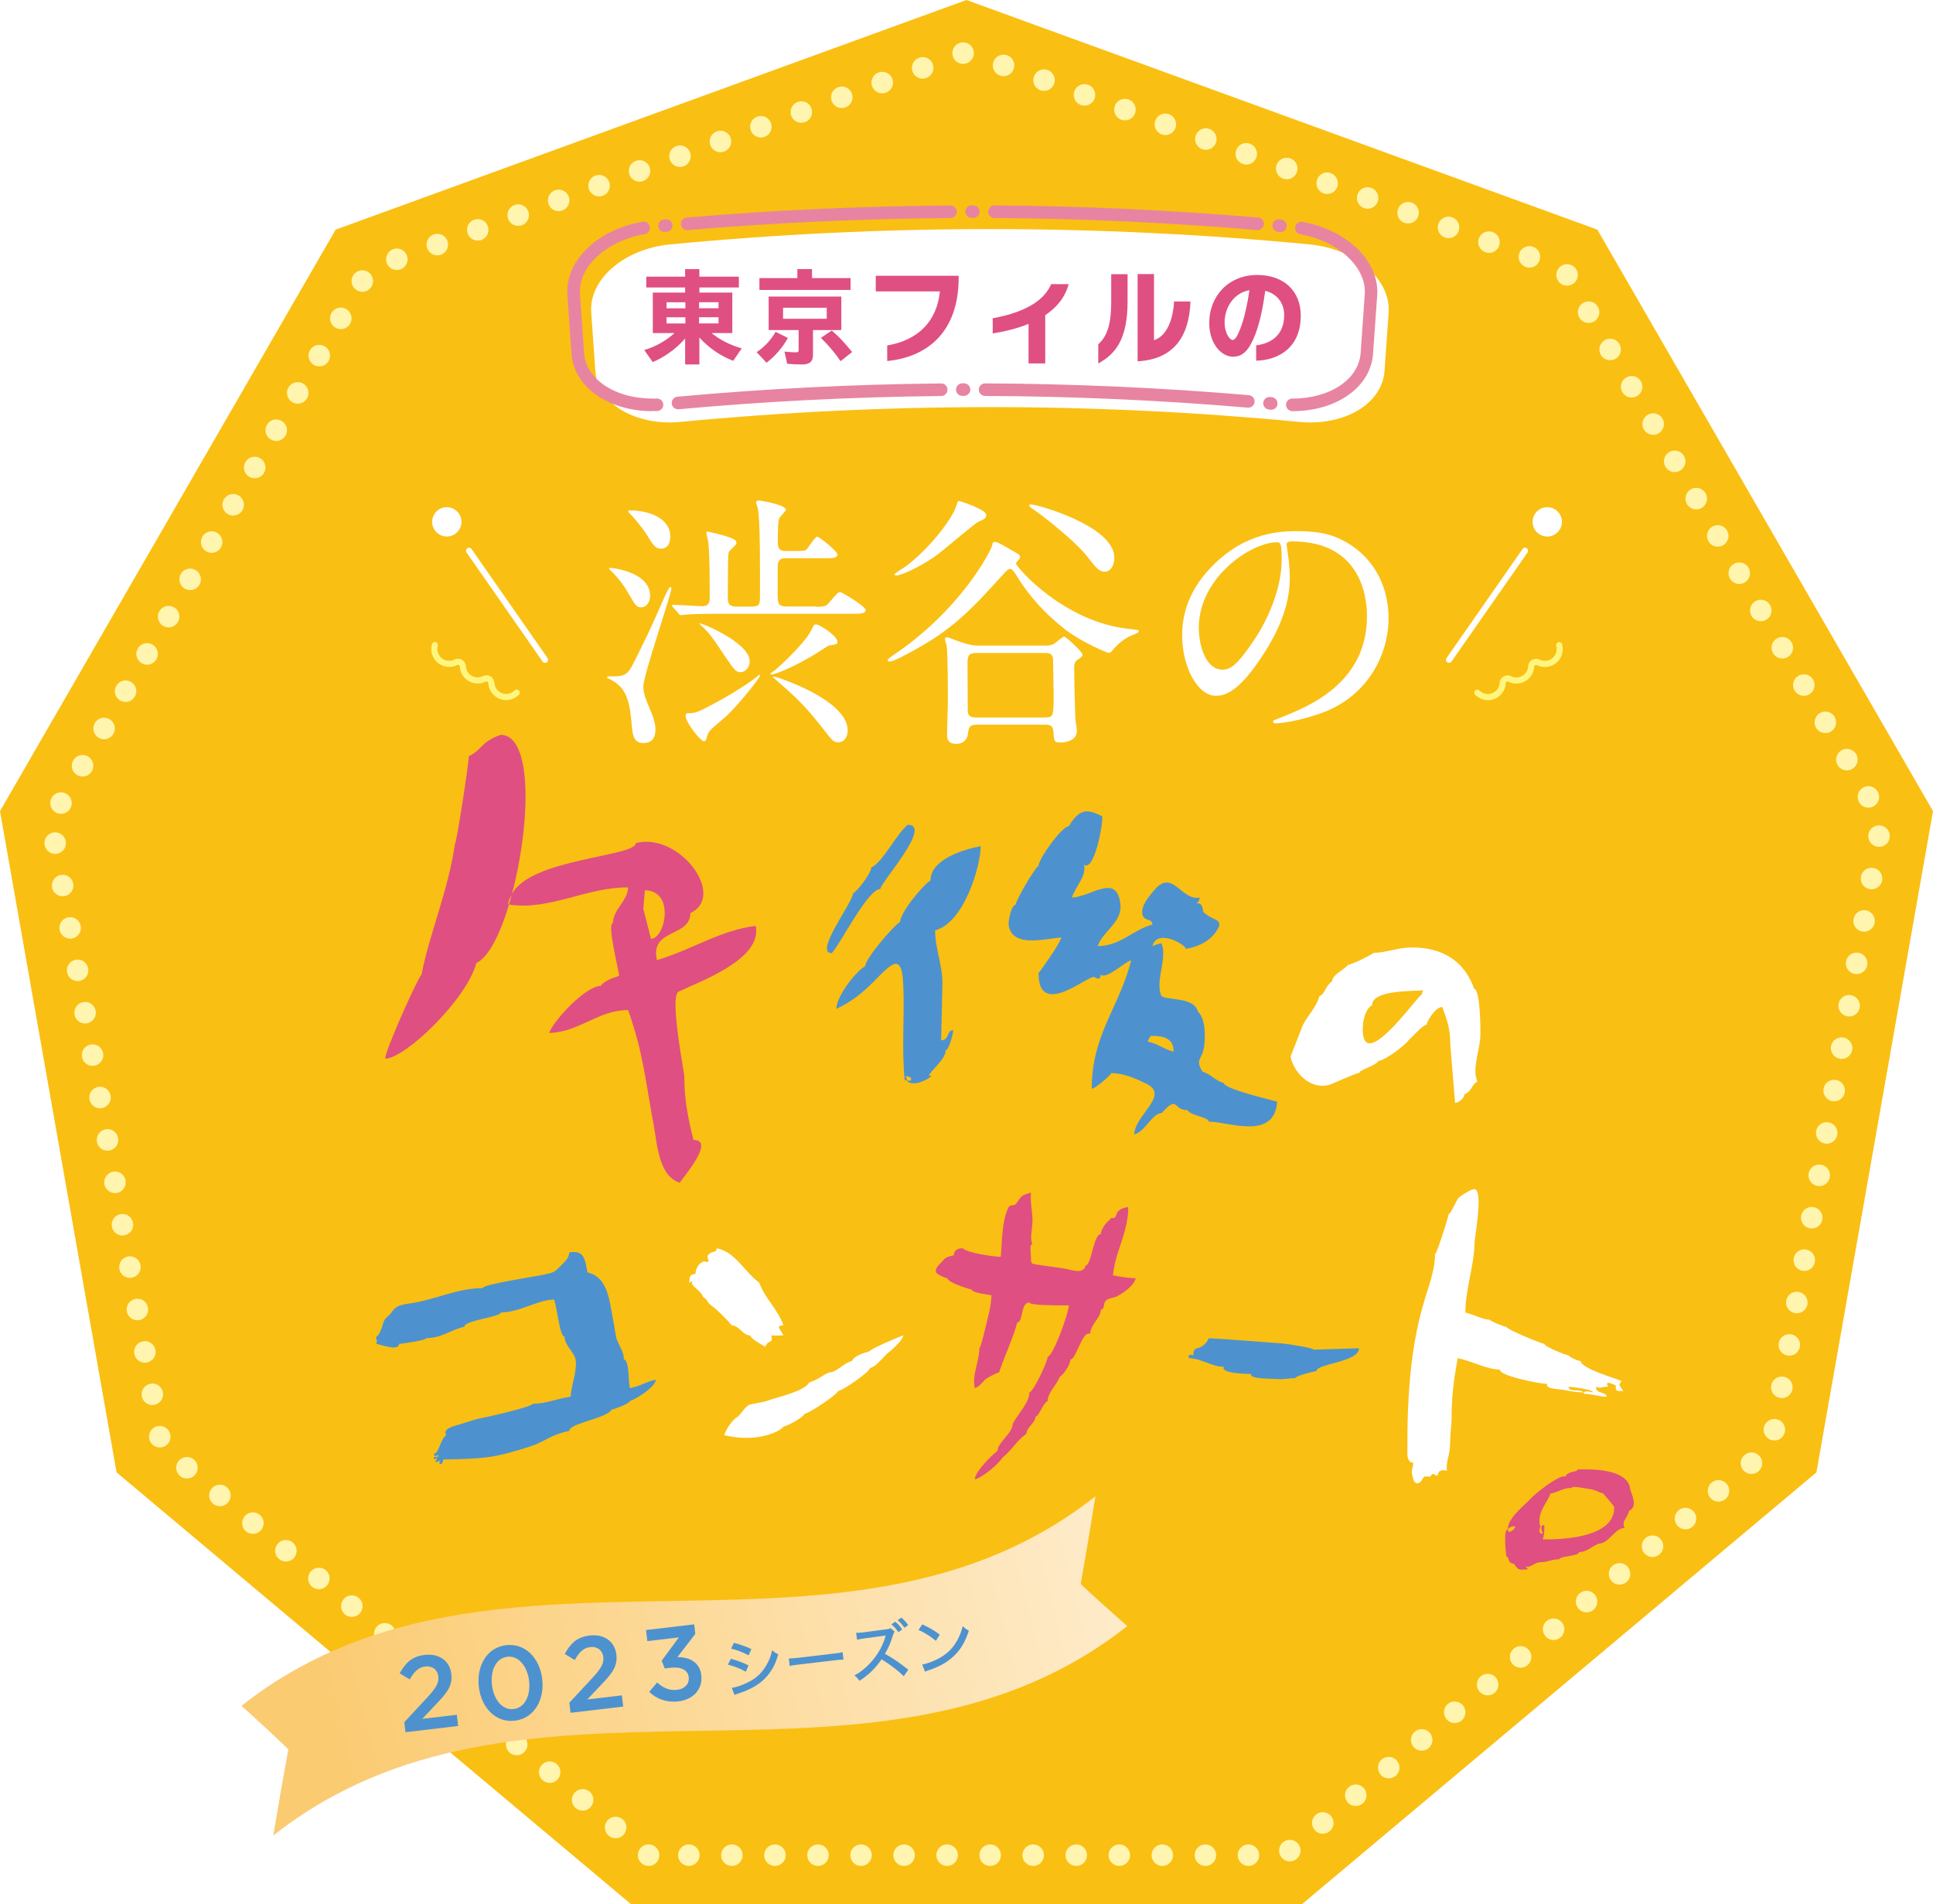 <?xml version="1.0" encoding="UTF-8"?><svg id="_レイヤー_2" xmlns="http://www.w3.org/2000/svg" xmlns:xlink="http://www.w3.org/1999/xlink" viewBox="0 0 313.87 309.1"><defs><style>.cls-1{fill:#fabf13;}.cls-2{fill:#fff;}.cls-3{fill:#fff5af;}.cls-4{fill:#fff67f;}.cls-5{fill:#e784a1;}.cls-6{fill:#df4f82;}.cls-7{fill:#4d92cf;}.cls-8{filter:url(#drop-shadow-1);}.cls-9{fill:url(#_名称未設定グラデーション_31);}</style><filter id="drop-shadow-1" filterUnits="userSpaceOnUse"><feOffset dx="2.83" dy="2.83"/><feGaussianBlur result="blur" stdDeviation="0"/><feFlood flood-color="#ed6c00" flood-opacity="1"/><feComposite in2="blur" operator="in"/><feComposite in="SourceGraphic"/></filter><linearGradient id="_名称未設定グラデーション_31" x1="198.62" y1="296.07" x2="64.58" y2="296.07" gradientTransform="translate(-79 8.72) rotate(-13.78) scale(.96 1)" gradientUnits="userSpaceOnUse"><stop offset="0" stop-color="#feebc9"/><stop offset="1" stop-color="#fbcb72"/></linearGradient></defs><g id="_レイヤー_2-2"><polygon class="cls-1" points="156.93 0 54.5 37.28 0 131.68 18.93 239.03 102.43 309.1 211.44 309.1 294.94 239.03 313.87 131.68 259.37 37.28 156.93 0"/><path class="cls-3" d="m200.97,301.17c0-.96.78-1.74,1.74-1.74h0c.97,0,1.75.78,1.75,1.74h0c0,.97-.78,1.75-1.75,1.75h0c-.96,0-1.74-.78-1.74-1.75Zm-6.99,0c0-.96.78-1.74,1.74-1.74h0c.97,0,1.75.78,1.75,1.74h0c0,.97-.78,1.75-1.75,1.75h0c-.96,0-1.74-.78-1.74-1.75Zm-6.99,0c0-.96.78-1.74,1.75-1.74h0c.96,0,1.74.78,1.74,1.74h0c0,.97-.78,1.75-1.74,1.75h0c-.97,0-1.75-.78-1.75-1.75Zm-6.99,0c0-.96.78-1.74,1.75-1.74h0c.96,0,1.74.78,1.74,1.74h0c0,.97-.78,1.75-1.74,1.75h0c-.97,0-1.75-.78-1.75-1.75Zm-6.99,0c0-.96.78-1.74,1.75-1.74h0c.96,0,1.74.78,1.74,1.74h0c0,.97-.78,1.75-1.74,1.75h0c-.97,0-1.75-.78-1.75-1.75Zm-6.99,0c0-.96.78-1.74,1.75-1.74h0c.96,0,1.74.78,1.74,1.74h0c0,.97-.78,1.75-1.74,1.75h0c-.97,0-1.75-.78-1.75-1.75Zm-6.99,0c0-.96.78-1.74,1.75-1.74h0c.96,0,1.75.78,1.75,1.74h0c0,.97-.79,1.75-1.75,1.75h0c-.97,0-1.75-.78-1.75-1.75Zm-6.99,0c0-.96.78-1.74,1.75-1.74h0c.96,0,1.75.78,1.75,1.74h0c0,.97-.79,1.75-1.75,1.75h0c-.97,0-1.75-.78-1.75-1.75Zm-6.99,0c0-.96.78-1.74,1.75-1.74h0c.96,0,1.75.78,1.75,1.74h0c0,.97-.79,1.75-1.75,1.75h0c-.97,0-1.75-.78-1.75-1.75Zm-6.99,0c0-.96.79-1.74,1.75-1.74h0c.97,0,1.75.78,1.75,1.74h0c0,.97-.78,1.75-1.75,1.75h0c-.96,0-1.75-.78-1.75-1.75Zm-6.99,0c0-.96.79-1.74,1.75-1.74h0c.97,0,1.75.78,1.75,1.74h0c0,.97-.78,1.75-1.75,1.75h0c-.96,0-1.75-.78-1.75-1.75Zm-6.99,0c0-.96.79-1.74,1.75-1.74h0c.97,0,1.75.78,1.75,1.74h0c0,.97-.78,1.75-1.75,1.75h0c-.96,0-1.75-.78-1.75-1.75Zm-6.99,0c0-.96.79-1.74,1.75-1.74h0c.97,0,1.75.78,1.75,1.74h0c0,.97-.78,1.75-1.75,1.75h0c-.96,0-1.75-.78-1.75-1.75Zm-6.99,0c0-.96.79-1.74,1.75-1.74h0c.97,0,1.75.78,1.75,1.74h0c0,.97-.78,1.75-1.75,1.75h0c-.96,0-1.75-.78-1.75-1.75Zm-5.91,1.34c-.74-.62-.83-1.72-.21-2.46h0c.62-.74,1.72-.84,2.46-.22h0c.74.62.83,1.73.21,2.47h0c-.34.41-.84.62-1.34.62h0c-.39,0-.79-.13-1.12-.41Zm103.91-.95c-.62-.74-.53-1.84.21-2.47h0c.74-.62,1.84-.52,2.46.22h0c.62.74.53,1.84-.21,2.46h0c-.33.28-.73.41-1.12.41h0c-.5,0-1-.21-1.34-.62Zm-109.26-3.54c-.74-.62-.84-1.72-.22-2.46h0c.62-.74,1.73-.84,2.47-.22h0c.73.62.83,1.72.21,2.46h0c-.35.42-.84.63-1.34.63h0c-.4,0-.8-.14-1.12-.41Zm114.61-.96c-.62-.74-.53-1.84.21-2.46h0c.74-.62,1.85-.52,2.47.22h0c.62.74.52,1.84-.22,2.46h0c-.33.27-.72.41-1.12.41h0c-.5,0-1-.22-1.34-.63Zm-119.97-3.53c-.74-.62-.83-1.73-.21-2.47h0c.62-.73,1.72-.83,2.46-.21h0c.74.62.83,1.72.21,2.46h0c-.34.41-.84.63-1.33.63h0c-.4,0-.8-.14-1.13-.41Zm125.32-.96c-.62-.74-.52-1.84.22-2.46h0c.74-.62,1.84-.53,2.46.21h0c.62.74.52,1.84-.21,2.46h0c-.33.28-.73.41-1.13.41h0c-.5,0-.99-.21-1.34-.62Zm-130.67-3.54c-.74-.62-.83-1.72-.21-2.46h0c.62-.74,1.72-.83,2.46-.21h0c.74.62.83,1.72.21,2.46h0c-.34.41-.84.62-1.34.62h0c-.39,0-.79-.13-1.12-.41Zm136.03-.95c-.62-.74-.53-1.84.21-2.46h0c.74-.62,1.84-.53,2.46.21h0c.62.74.53,1.84-.21,2.46h0c-.33.28-.73.41-1.12.41h0c-.5,0-1-.21-1.34-.62Zm-141.39-3.54c-.73-.62-.83-1.72-.21-2.46h0c.62-.74,1.72-.84,2.46-.22h0c.74.62.84,1.73.22,2.46h0c-.35.42-.84.63-1.34.63h0c-.4,0-.8-.14-1.13-.41Zm146.74-.96c-.62-.73-.52-1.84.22-2.46h0c.73-.62,1.84-.52,2.46.22h0c.62.74.52,1.84-.22,2.46h0c-.32.28-.72.41-1.12.41h0c-.5,0-.99-.21-1.34-.63Zm-152.09-3.53c-.74-.62-.83-1.72-.21-2.46h0c.62-.74,1.72-.84,2.46-.22h0c.74.62.83,1.72.21,2.46h0c-.34.41-.84.63-1.34.63h0c-.39,0-.79-.14-1.12-.41Zm157.45-.96c-.62-.74-.53-1.84.21-2.46h0c.74-.62,1.84-.52,2.46.21h0c.62.74.53,1.85-.21,2.47h0c-.33.27-.73.41-1.13.41h0c-.49,0-.99-.22-1.33-.63Zm-162.8-3.53c-.74-.63-.84-1.73-.22-2.47h0c.62-.74,1.72-.83,2.46-.21h0c.74.62.84,1.72.22,2.46h0c-.35.41-.84.62-1.34.62h0c-.4,0-.8-.13-1.12-.4Zm168.15-.96c-.62-.74-.53-1.84.21-2.46h0c.74-.62,1.85-.53,2.47.21h0c.62.74.52,1.84-.22,2.47h0c-.33.27-.72.4-1.12.4h0c-.5,0-1-.21-1.34-.62Zm-173.51-3.54c-.74-.62-.83-1.72-.21-2.46h0c.62-.74,1.72-.83,2.46-.21h0c.74.62.83,1.72.21,2.46h0c-.34.41-.84.62-1.33.62h0c-.4,0-.8-.13-1.13-.41Zm178.86-.95c-.62-.74-.52-1.84.22-2.47h0c.74-.62,1.84-.52,2.46.22h0c.62.74.52,1.84-.21,2.46h0c-.33.28-.73.41-1.13.41h0c-.49,0-.99-.21-1.34-.62Zm-184.21-3.54c-.74-.62-.84-1.72-.22-2.46h0c.63-.74,1.73-.84,2.47-.22h0c.74.62.83,1.73.21,2.47h0c-.34.41-.84.62-1.34.62h0c-.4,0-.79-.13-1.12-.41Zm189.57-.96c-.62-.73-.53-1.84.21-2.46h0c.74-.62,1.84-.52,2.46.22h0c.62.74.53,1.84-.21,2.46h0c-.33.27-.73.41-1.12.41h0c-.5,0-1-.21-1.34-.63Zm-194.93-3.53c-.73-.62-.83-1.73-.21-2.47h0c.62-.74,1.72-.83,2.46-.21h0c.74.62.84,1.72.22,2.46h0c-.35.41-.85.63-1.34.63h0c-.4,0-.8-.14-1.13-.41Zm200.28-.96c-.62-.74-.52-1.84.22-2.46h0c.74-.62,1.84-.52,2.46.21h0c.62.74.52,1.85-.22,2.47h0c-.32.27-.72.41-1.12.41h0c-.5,0-.99-.22-1.34-.63Zm-205.63-3.53c-.74-.63-.83-1.73-.21-2.47h0c.62-.73,1.72-.83,2.46-.21h0c.74.62.83,1.72.21,2.46h0c-.34.41-.84.62-1.34.62h0c-.39,0-.79-.13-1.12-.4Zm210.99-.96c-.62-.74-.53-1.84.21-2.46h0c.74-.62,1.84-.53,2.46.21h0c.62.74.53,1.84-.21,2.46h0c-.33.28-.73.41-1.12.41h0c-.5,0-1-.21-1.34-.62Zm-216.34-3.54c-.74-.62-.84-1.72-.22-2.46h0c.62-.74,1.72-.84,2.46-.22h0c.74.63.84,1.73.22,2.47h0c-.35.41-.84.62-1.34.62h0c-.4,0-.8-.13-1.12-.41Zm221.69-.95c-.62-.74-.52-1.84.21-2.46h0c.74-.62,1.85-.53,2.47.21h0c.62.74.52,1.84-.22,2.46h0c-.32.28-.72.41-1.12.41h0c-.5,0-1-.21-1.34-.62Zm-227.05-3.54c-.74-.62-.83-1.72-.21-2.46h0c.62-.74,1.72-.84,2.46-.22h0c.74.62.83,1.72.21,2.46h0c-.34.42-.84.63-1.34.63h0c-.39,0-.79-.14-1.12-.41Zm232.4-.96c-.62-.74-.52-1.84.22-2.46h0c.74-.62,1.84-.52,2.46.22h0c.62.74.53,1.84-.21,2.46h0c-.33.27-.73.41-1.13.41h0c-.49,0-.99-.21-1.34-.63Zm-237.75-3.53c-.74-.62-.84-1.73-.22-2.46h0c.62-.74,1.73-.84,2.47-.22h0c.73.62.83,1.72.21,2.46h0c-.34.41-.84.63-1.34.63h0c-.4,0-.8-.14-1.12-.41Zm243.11-.96c-.62-.74-.52-1.84.21-2.46h0c.74-.62,1.85-.53,2.47.21h0c.62.74.52,1.85-.22,2.47h0c-.33.27-.72.41-1.12.41h0c-.5,0-.99-.22-1.34-.63Zm-248.47-3.54c-.74-.62-.83-1.72-.21-2.46h0c.62-.74,1.72-.83,2.46-.21h0c.74.62.83,1.72.21,2.46h0c-.34.41-.83.62-1.33.62h0c-.4,0-.8-.13-1.13-.41Zm253.82-.95c-.62-.74-.52-1.84.22-2.46h0c.74-.62,1.84-.53,2.46.21h0c.62.74.52,1.84-.21,2.46h0c-.33.28-.73.41-1.13.41h0c-.5,0-.99-.21-1.34-.62Zm-258.82-5.12c-.17-.95.47-1.86,1.42-2.03h0c.95-.16,1.86.47,2.02,1.42h0c.17.95-.47,1.86-1.41,2.03h0c-.11,0-.21.02-.31.02h0c-.83,0-1.57-.59-1.72-1.44Zm263.58.28c-.95-.17-1.59-1.07-1.42-2.02h0c.17-.95,1.08-1.59,2.03-1.42h0c.95.17,1.58,1.07,1.41,2.02h0c-.15.85-.88,1.45-1.71,1.45h0c-.1,0-.21-.01-.31-.03Zm-264.79-7.16c-.17-.95.47-1.86,1.42-2.03h0c.95-.17,1.85.47,2.02,1.42h0c.17.95-.47,1.85-1.42,2.02h0c-.1.02-.2.03-.3.03h0c-.83,0-1.57-.6-1.72-1.44Zm266,.28c-.95-.17-1.58-1.08-1.42-2.03h0c.17-.95,1.08-1.58,2.03-1.41h0c.95.16,1.59,1.07,1.42,2.02h0c-.15.85-.89,1.45-1.72,1.45h0c-.1,0-.21,0-.31-.03Zm-267.21-7.17c-.17-.95.46-1.85,1.41-2.02h0c.95-.17,1.86.46,2.03,1.41h0c.16.96-.47,1.86-1.42,2.03h0c-.1.02-.21.03-.31.03h0c-.83,0-1.57-.6-1.71-1.45Zm268.43.29c-.95-.17-1.59-1.08-1.42-2.03h0c.17-.95,1.07-1.58,2.02-1.42h0c.96.17,1.59,1.08,1.42,2.03h0c-.15.84-.89,1.44-1.72,1.44h0c-.1,0-.2-.01-.3-.02Zm-269.65-7.17c-.17-.95.47-1.86,1.42-2.03h0c.95-.16,1.86.47,2.02,1.42h0c.17.95-.47,1.86-1.42,2.03h0c-.1,0-.2.02-.3.02h0c-.83,0-1.57-.59-1.72-1.44Zm270.86.28c-.95-.17-1.58-1.07-1.42-2.02h0c.17-.95,1.08-1.59,2.03-1.42h0c.95.17,1.58,1.07,1.42,2.02h0c-.15.85-.89,1.45-1.72,1.45h0c-.11,0-.21,0-.31-.03Zm-272.07-7.16c-.17-.96.46-1.86,1.41-2.03h0c.96-.17,1.86.47,2.03,1.42h0c.17.95-.47,1.85-1.42,2.02h0c-.1.02-.2.03-.3.03h0c-.84,0-1.57-.6-1.72-1.44Zm273.28.28c-.95-.17-1.58-1.08-1.41-2.03h0c.17-.95,1.07-1.58,2.02-1.41h0c.95.17,1.59,1.07,1.42,2.02h0c-.15.85-.89,1.45-1.72,1.45h0c-.1,0-.2,0-.31-.03Zm-274.5-7.17c-.16-.95.47-1.85,1.42-2.02h0c.95-.17,1.86.47,2.02,1.42h0c.17.95-.46,1.85-1.41,2.02h0c-.1.02-.21.03-.31.03h0c-.83,0-1.57-.6-1.72-1.45Zm275.72.29c-.95-.17-1.59-1.08-1.42-2.03h0c.17-.95,1.07-1.58,2.02-1.42h0c.96.17,1.59,1.08,1.42,2.03h0c-.15.85-.88,1.44-1.72,1.44h0c-.1,0-.2,0-.3-.02Zm-276.93-7.17c-.17-.95.47-1.86,1.42-2.03h0c.95-.16,1.85.47,2.02,1.42h0c.17.95-.46,1.86-1.41,2.03h0c-.11.02-.21.02-.31.02h0c-.83,0-1.57-.59-1.72-1.44Zm278.14.28c-.95-.17-1.58-1.07-1.42-2.02h0c.17-.95,1.08-1.59,2.03-1.42h0c.95.17,1.58,1.07,1.42,2.02h0c-.15.85-.89,1.45-1.72,1.45h0c-.1,0-.21,0-.31-.03Zm-279.35-7.16c-.17-.95.46-1.86,1.41-2.03h0c.95-.17,1.86.47,2.03,1.42h0c.17.95-.47,1.86-1.42,2.02h0c-.1.02-.2.03-.3.03h0c-.84,0-1.57-.59-1.72-1.44Zm280.57.28c-.95-.17-1.59-1.08-1.42-2.03h0c.17-.94,1.07-1.58,2.02-1.41h0c.95.17,1.59,1.07,1.42,2.02h0c-.15.85-.89,1.45-1.72,1.45h0c-.1,0-.2-.01-.3-.03Zm-281.79-7.17c-.17-.95.47-1.85,1.42-2.02h0c.95-.17,1.86.47,2.02,1.42h0c.17.95-.46,1.85-1.41,2.02h0c-.1.02-.21.03-.31.03h0c-.83,0-1.57-.6-1.72-1.45Zm283,.29c-.95-.17-1.59-1.08-1.42-2.03h0c.17-.95,1.08-1.58,2.03-1.42h0c.95.17,1.58,1.08,1.41,2.03h0c-.15.85-.88,1.44-1.71,1.44h0c-.11,0-.21,0-.31-.02Zm-284.21-7.17c-.17-.95.47-1.86,1.42-2.02h0c.95-.17,1.85.46,2.02,1.41h0c.17.95-.47,1.86-1.42,2.03h0c-.1.02-.2.02-.3.02h0c-.83,0-1.57-.59-1.72-1.44Zm285.42.28c-.95-.16-1.58-1.07-1.42-2.02h0c.17-.95,1.08-1.59,2.03-1.42h0c.95.17,1.58,1.08,1.42,2.02h0c-.15.85-.89,1.45-1.72,1.45h0c-.1,0-.2,0-.31-.03Zm-286.63-7.16c-.17-.95.46-1.86,1.41-2.03h0c.95-.17,1.86.47,2.03,1.42h0c.16.95-.47,1.86-1.42,2.02h0c-.1.02-.21.03-.31.03h0c-.83,0-1.57-.6-1.71-1.44Zm287.85.28c-.95-.17-1.59-1.07-1.42-2.02h0c.17-.95,1.07-1.59,2.02-1.42h0c.95.17,1.59,1.07,1.42,2.02h0c-.15.85-.89,1.45-1.72,1.45h0c-.1,0-.2-.01-.3-.03Zm-289.07-7.17c-.17-.95.47-1.85,1.42-2.02h0c.95-.17,1.86.47,2.02,1.42h0c.17.95-.46,1.85-1.41,2.02h0c-.11.02-.21.03-.31.03h0c-.83,0-1.57-.6-1.72-1.45Zm290.28.29c-.95-.17-1.58-1.08-1.42-2.03h0c.17-.95,1.08-1.58,2.03-1.41h0c.95.16,1.58,1.07,1.42,2.02h0c-.15.85-.89,1.44-1.73,1.44h0c-.1,0-.2,0-.3-.02Zm-291.49-7.17c-.17-.95.47-1.86,1.42-2.02h0c.95-.17,1.85.46,2.02,1.41h0c.17.95-.47,1.86-1.42,2.03h0c-.1.02-.2.02-.3.02h0c-.83,0-1.57-.59-1.72-1.44Zm292.7.28c-.95-.16-1.58-1.07-1.41-2.02h0c.16-.95,1.07-1.59,2.02-1.42h0c.95.17,1.58,1.08,1.42,2.03h0c-.15.84-.89,1.44-1.72,1.44h0c-.1,0-.2-.01-.31-.03Zm-293.92-7.16c-.16-.95.47-1.86,1.42-2.03h0c.95-.16,1.86.47,2.02,1.42h0c.17.95-.46,1.86-1.41,2.02h0c-.1.02-.21.03-.31.03h0c-.83,0-1.57-.6-1.72-1.44Zm295.14.28c-.95-.17-1.59-1.07-1.42-2.02h0c.17-.95,1.07-1.59,2.02-1.42h0c.95.17,1.59,1.07,1.42,2.02h0c-.15.85-.88,1.45-1.72,1.45h0c-.1,0-.2-.01-.3-.03ZM7.24,137.17c-.17-.95.47-1.85,1.42-2.02h0c.95-.17,1.85.47,2.02,1.42h0c.17.95-.47,1.85-1.41,2.02h0c-.11.02-.21.03-.31.03h0c-.83,0-1.57-.6-1.72-1.45Zm297.56.29c-.95-.17-1.58-1.08-1.42-2.03h0c.17-.95,1.08-1.58,2.03-1.41h0c.95.16,1.58,1.07,1.42,2.02h0c-.15.85-.89,1.44-1.72,1.44h0c-.1,0-.21,0-.31-.02Zm-295.77-5.58c-.83-.48-1.12-1.55-.64-2.38h0c.49-.84,1.56-1.13,2.39-.64h0c.84.48,1.12,1.55.64,2.38h0c-.32.56-.91.88-1.51.88h0c-.3,0-.6-.08-.88-.24Zm292.84-1.63c-.48-.84-.2-1.91.64-2.39h0c.84-.49,1.9-.2,2.38.64h0c.49.83.2,1.9-.63,2.38h0c-.28.16-.58.24-.88.24h0c-.6,0-1.19-.31-1.51-.87ZM12.53,125.83c-.84-.48-1.12-1.55-.64-2.39h0c.48-.83,1.55-1.12,2.39-.64h0c.83.49,1.12,1.55.64,2.39h0c-.33.56-.91.87-1.52.87h0c-.3,0-.6-.07-.87-.23Zm285.84-1.64c-.48-.83-.19-1.9.64-2.39h0c.84-.48,1.91-.19,2.39.64h0c.48.84.2,1.91-.64,2.39h0c-.27.16-.57.24-.87.24h0c-.6,0-1.19-.32-1.52-.88Zm-282.35-4.41c-.83-.49-1.12-1.56-.64-2.39h0c.49-.84,1.56-1.12,2.39-.64h0c.84.48,1.12,1.55.64,2.39h0c-.32.56-.91.87-1.52.87h0c-.29,0-.59-.08-.87-.23Zm278.86-1.64c-.48-.84-.2-1.91.64-2.39h0c.84-.48,1.9-.19,2.39.64h0c.48.84.19,1.9-.64,2.39h0c-.28.16-.58.23-.88.23h0c-.6,0-1.19-.31-1.51-.87Zm-275.36-4.42c-.84-.48-1.12-1.55-.64-2.38h0c.48-.84,1.55-1.13,2.39-.64h0c.83.48,1.12,1.55.63,2.38h0c-.32.56-.91.88-1.51.88h0c-.3,0-.6-.08-.87-.24Zm271.86-1.63c-.48-.84-.19-1.91.64-2.39h0c.84-.48,1.91-.2,2.39.64h0c.48.83.2,1.9-.64,2.39h0c-.27.15-.58.23-.87.23h0c-.6,0-1.19-.31-1.52-.87Zm-268.37-4.42c-.83-.48-1.12-1.55-.64-2.39h0c.49-.83,1.55-1.12,2.39-.64h0c.84.49,1.12,1.55.64,2.39h0c-.32.56-.91.88-1.51.88h0c-.3,0-.6-.08-.88-.24Zm264.88-1.64c-.48-.83-.2-1.9.64-2.38h0c.84-.49,1.91-.2,2.39.64h0c.48.83.19,1.9-.64,2.38h0c-.28.16-.58.24-.87.24h0c-.61,0-1.2-.32-1.52-.88Zm-261.38-4.41c-.84-.48-1.12-1.55-.64-2.39h0c.48-.84,1.55-1.12,2.39-.64h0c.83.48,1.12,1.55.63,2.39h0c-.32.56-.91.87-1.51.87h0c-.3,0-.6-.07-.87-.23Zm257.89-1.64c-.49-.84-.2-1.9.64-2.39h0c.83-.48,1.9-.19,2.38.64h0c.48.84.2,1.91-.64,2.39h0c-.27.16-.57.23-.87.23h0c-.6,0-1.19-.31-1.51-.87Zm-254.4-4.42c-.83-.48-1.12-1.55-.64-2.38h0c.49-.84,1.55-1.13,2.39-.64h0c.84.48,1.12,1.55.64,2.39h0c-.33.56-.91.87-1.52.87h0c-.29,0-.59-.08-.87-.24Zm250.9-1.63c-.48-.84-.2-1.91.64-2.39h0c.84-.48,1.91-.19,2.39.64h0c.48.84.19,1.9-.64,2.39h0c-.28.16-.58.23-.87.23h0c-.61,0-1.19-.31-1.52-.87Zm-247.4-4.42c-.84-.48-1.12-1.55-.64-2.39h0c.48-.83,1.55-1.12,2.38-.64h0c.84.49,1.13,1.56.64,2.39h0c-.32.56-.91.88-1.51.88h0c-.3,0-.6-.08-.87-.24Zm243.91-1.64c-.49-.83-.2-1.9.64-2.38h0c.83-.49,1.9-.2,2.38.64h0c.49.83.2,1.9-.64,2.39h0c-.27.15-.57.23-.87.23h0c-.6,0-1.19-.32-1.51-.88Zm-240.42-4.41c-.83-.48-1.12-1.55-.64-2.39h0c.48-.83,1.55-1.12,2.39-.64h0c.83.49,1.12,1.55.64,2.39h0c-.32.56-.91.87-1.52.87h0c-.29,0-.59-.07-.87-.23Zm236.92-1.64c-.48-.83-.19-1.9.64-2.39h0c.84-.48,1.91-.19,2.39.64h0c.48.84.2,1.91-.64,2.39h0c-.28.16-.58.24-.87.24h0c-.61,0-1.19-.32-1.52-.88Zm-233.42-4.41c-.84-.49-1.13-1.56-.64-2.39h0c.48-.84,1.55-1.12,2.38-.64h0c.84.48,1.12,1.55.64,2.39h0c-.32.56-.91.87-1.51.87h0c-.3,0-.6-.08-.87-.23Zm229.93-1.64c-.49-.84-.2-1.91.64-2.39h0c.83-.48,1.9-.19,2.38.64h0c.49.84.2,1.9-.64,2.39h0c-.27.16-.57.23-.87.23h0c-.6,0-1.19-.31-1.51-.87Zm-226.44-4.42c-.84-.48-1.12-1.55-.64-2.38h0c.48-.84,1.55-1.13,2.39-.64h0c.83.48,1.12,1.55.64,2.38h0c-.33.56-.91.88-1.52.88h0c-.29,0-.59-.08-.87-.24Zm222.94-1.64c-.48-.83-.19-1.9.64-2.38h0c.84-.48,1.91-.2,2.39.64h0c.48.83.19,1.9-.64,2.39h0c-.27.15-.57.23-.87.23h0c-.6,0-1.19-.31-1.52-.88Zm-219.45-4.41c-.83-.48-1.12-1.55-.64-2.39h0c.49-.83,1.56-1.12,2.39-.64h0c.84.49,1.12,1.55.64,2.39h0c-.32.56-.91.87-1.51.87h0c-.3,0-.6-.07-.88-.23Zm215.96-1.64c-.49-.83-.2-1.9.64-2.38h0c.83-.49,1.9-.2,2.38.63h0c.49.84.2,1.91-.64,2.39h0c-.27.16-.57.24-.87.24h0c-.6,0-1.19-.32-1.51-.88Zm-212.46-4.41c-.84-.49-1.12-1.55-.64-2.39h0c.48-.84,1.55-1.12,2.39-.64h0c.83.48,1.12,1.55.64,2.39h0c-.33.56-.91.87-1.52.87h0c-.29,0-.6-.07-.87-.23Zm208.96-1.64c-.48-.84-.19-1.9.64-2.39h0c.84-.48,1.91-.19,2.39.64h0c.48.84.2,1.91-.64,2.39h0c-.27.16-.58.23-.87.23h0c-.6,0-1.19-.31-1.52-.87Zm-205.47-4.42c-.83-.48-1.12-1.55-.64-2.38h0c.49-.84,1.56-1.13,2.39-.64h0c.84.48,1.12,1.55.64,2.39h0c-.32.56-.91.87-1.51.87h0c-.3,0-.6-.08-.88-.24Zm201.98-1.63c-.48-.84-.2-1.91.64-2.39h0c.83-.48,1.9-.2,2.38.64h0c.49.84.2,1.9-.64,2.39h0c-.27.16-.57.23-.87.23h0c-.6,0-1.19-.31-1.51-.87Zm-198.48-4.42c-.84-.48-1.12-1.55-.64-2.39h0c.48-.83,1.55-1.12,2.39-.64h0c.83.49,1.12,1.56.64,2.39h0c-.33.56-.91.87-1.52.87h0c-.3,0-.6-.07-.87-.23Zm194.98-1.64c-.48-.83-.19-1.9.64-2.38h0c.84-.48,1.91-.2,2.39.64h0c.48.83.2,1.9-.64,2.38h0c-.27.16-.57.24-.87.24h0c-.61,0-1.19-.32-1.52-.88Zm-190.14-2.81c-.33-.9.14-1.91,1.04-2.24h0c.91-.33,1.91.14,2.24,1.05h0c.33.9-.13,1.91-1.04,2.24h0c-.2.07-.4.1-.6.1h0c-.71,0-1.38-.44-1.64-1.15Zm184.94.65c-.9-.33-1.37-1.33-1.04-2.24h0c.33-.9,1.33-1.37,2.24-1.04h0c.91.33,1.37,1.33,1.04,2.24h0c-.25.71-.92,1.15-1.64,1.15h0c-.2,0-.4-.04-.6-.11Zm-178.37-3.04c-.33-.9.14-1.91,1.04-2.24h0c.91-.33,1.91.14,2.24,1.05h0c.33.9-.14,1.91-1.04,2.24h0c-.2.07-.4.1-.6.1h0c-.71,0-1.38-.44-1.64-1.15Zm171.81.65c-.91-.33-1.38-1.33-1.05-2.24h0c.33-.9,1.33-1.37,2.24-1.04h0c.91.33,1.38,1.33,1.05,2.24h0c-.26.71-.93,1.15-1.65,1.15h0c-.2,0-.4-.03-.59-.11Zm-165.24-3.04c-.33-.91.13-1.91,1.04-2.24h0c.91-.33,1.91.14,2.24,1.05h0c.33.9-.14,1.91-1.05,2.24h0c-.19.07-.39.1-.59.1h0c-.72,0-1.39-.44-1.64-1.15Zm158.67.65c-.91-.33-1.38-1.33-1.05-2.24h0c.33-.91,1.34-1.37,2.24-1.04h0c.91.33,1.38,1.33,1.05,2.24h0c-.26.71-.93,1.15-1.64,1.15h0c-.2,0-.4-.04-.6-.11Zm-152.11-3.04c-.33-.91.14-1.91,1.05-2.24h0c.9-.33,1.91.14,2.24,1.05h0c.33.9-.14,1.91-1.05,2.24h0c-.19.07-.4.1-.6.1h0c-.71,0-1.38-.44-1.64-1.15Zm145.54.65c-.91-.33-1.37-1.33-1.04-2.24h0c.33-.9,1.33-1.37,2.23-1.04h0c.91.33,1.38,1.33,1.05,2.24h0c-.26.71-.93,1.15-1.64,1.15h0c-.2,0-.4-.04-.6-.11Zm-138.97-3.04c-.33-.91.14-1.91,1.05-2.24h0c.9-.33,1.91.14,2.24,1.04h0c.33.91-.14,1.91-1.05,2.24h0c-.2.08-.4.11-.6.11h0c-.71,0-1.38-.44-1.64-1.15Zm132.4.65c-.9-.33-1.37-1.33-1.04-2.24h0c.33-.91,1.33-1.37,2.24-1.04h0c.9.33,1.37,1.33,1.04,2.24h0c-.26.71-.93,1.15-1.64,1.15h0c-.2,0-.4-.04-.6-.11Zm-125.83-3.04c-.33-.91.14-1.91,1.04-2.24h0c.91-.33,1.91.14,2.24,1.05h0c.33.9-.13,1.91-1.04,2.24h0c-.2.07-.4.1-.6.1h0c-.71,0-1.38-.44-1.64-1.15Zm119.26.65c-.9-.33-1.37-1.33-1.04-2.24h0c.33-.91,1.33-1.37,2.24-1.04h0c.91.33,1.37,1.33,1.04,2.24h0c-.25.71-.92,1.15-1.64,1.15h0c-.2,0-.4-.04-.6-.11Zm-112.69-3.04c-.33-.91.13-1.91,1.04-2.24h0c.91-.33,1.91.14,2.24,1.04h0c.33.91-.14,1.91-1.04,2.24h0c-.2.08-.4.11-.6.11h0c-.71,0-1.39-.44-1.64-1.15Zm106.13.65c-.91-.33-1.38-1.33-1.05-2.24h0c.33-.91,1.34-1.37,2.24-1.04h0c.91.33,1.38,1.33,1.05,2.24h0c-.26.71-.93,1.15-1.64,1.15h0c-.2,0-.41-.04-.6-.11Zm-99.57-3.04c-.33-.91.14-1.91,1.05-2.24h0c.91-.33,1.91.14,2.24,1.04h0c.33.91-.14,1.91-1.05,2.24h0c-.19.08-.4.11-.59.11h0c-.72,0-1.39-.44-1.65-1.15Zm93,.65c-.91-.33-1.38-1.33-1.04-2.24h0c.32-.91,1.33-1.37,2.23-1.04h0c.91.33,1.38,1.33,1.05,2.23h0c-.26.72-.93,1.16-1.64,1.16h0c-.2,0-.4-.04-.6-.11Zm-86.43-3.04c-.33-.91.14-1.91,1.05-2.24h0c.9-.33,1.91.14,2.24,1.04h0c.33.91-.14,1.91-1.05,2.24h0c-.2.07-.4.11-.6.11h0c-.71,0-1.38-.44-1.64-1.15Zm79.86.65c-.91-.33-1.37-1.33-1.04-2.24h0c.33-.91,1.33-1.37,2.23-1.04h0c.91.33,1.38,1.33,1.05,2.23h0c-.26.72-.93,1.16-1.64,1.16h0c-.2,0-.4-.04-.6-.11Zm-73.29-3.04c-.33-.91.14-1.91,1.04-2.24h0c.91-.33,1.91.14,2.24,1.04h0c.33.91-.13,1.91-1.04,2.24h0c-.2.08-.4.11-.6.11h0c-.71,0-1.38-.44-1.64-1.15Zm66.72.65c-.9-.33-1.37-1.33-1.04-2.24h0c.33-.91,1.33-1.38,2.24-1.04h0c.9.33,1.37,1.33,1.04,2.24h0c-.26.7-.93,1.14-1.64,1.14h0c-.2,0-.4-.03-.6-.1Zm-60.15-3.04c-.33-.91.14-1.91,1.04-2.24h0c.91-.33,1.91.13,2.24,1.04h0c.33.91-.13,1.91-1.04,2.24h0c-.2.07-.4.11-.6.11h0c-.71,0-1.38-.44-1.64-1.15Zm53.59.65c-.91-.33-1.38-1.33-1.05-2.24h0c.33-.91,1.33-1.38,2.24-1.05h0c.91.33,1.37,1.34,1.05,2.24h0c-.26.71-.93,1.15-1.65,1.15h0c-.19,0-.4-.03-.59-.1Zm-47.02-3.04c-.33-.91.13-1.91,1.04-2.24h0c.91-.33,1.91.14,2.24,1.04h0c.33.91-.14,1.91-1.04,2.24h0c-.2.07-.4.11-.6.11h0c-.72,0-1.39-.44-1.64-1.15Zm40.45.65c-.91-.33-1.38-1.33-1.05-2.24h0c.33-.91,1.34-1.38,2.24-1.04h0c.91.32,1.38,1.33,1.05,2.23h0c-.26.71-.93,1.15-1.64,1.15h0c-.2,0-.41-.03-.6-.1Zm-33.89-3.04c-.33-.91.14-1.91,1.05-2.24h0c.91-.33,1.91.13,2.24,1.04h0c.33.91-.14,1.91-1.05,2.24h0c-.19.07-.39.11-.59.11h0c-.72,0-1.39-.44-1.65-1.15Zm27.32.65c-.91-.33-1.37-1.33-1.04-2.24h0c.32-.91,1.33-1.38,2.23-1.05h0c.91.33,1.38,1.34,1.05,2.24h0c-.26.71-.93,1.15-1.64,1.15h0c-.2,0-.4-.03-.6-.1Zm-20.75-3.04c-.33-.91.14-1.91,1.05-2.24h0c.9-.33,1.91.13,2.24,1.04h0c.33.91-.14,1.91-1.05,2.24h0c-.2.07-.4.11-.6.11h0c-.71,0-1.38-.44-1.64-1.15Zm14.18.65c-.91-.33-1.37-1.33-1.04-2.24h0c.33-.91,1.33-1.38,2.24-1.05h0c.9.33,1.37,1.33,1.04,2.24h0c-.26.71-.93,1.15-1.64,1.15h0c-.2,0-.4-.03-.6-.1Zm-7.61-3.04c-.33-.91.14-1.91,1.04-2.24h0c.91-.33,1.91.13,2.24,1.04h0c.33.91-.14,1.91-1.04,2.24h0c-.2.07-.4.11-.6.11h0c-.71,0-1.38-.44-1.64-1.15Z"/><path class="cls-2" d="m108.75,68.58c-1.31,0-2.58-.14-3.79-.42-1.87-.42-3.58-1.18-4.93-2.19-2.04-1.52-3.2-3.5-3.36-5.73l-.67-9.52c-.39-5.37,5.35-10.33,12.79-11.04,17.17-1.65,34.65-2.49,51.95-2.49s34.78.84,51.95,2.49c3.13.3,6.13,1.39,8.44,3.08l.11.08.22.17.11.09c1.24.98,2.21,2.1,2.89,3.32.78,1.4,1.12,2.85,1.02,4.3l-.67,9.52c-.36,4.83-5.44,8.34-12.09,8.34h0c-.59,0-1.19-.03-1.78-.09-16.59-1.59-33.48-2.4-50.21-2.4s-33.61.81-50.2,2.4c-.59.06-1.19.09-1.78.09Z"/><path class="cls-5" d="m105.9,66.75c-1.38,0-2.74-.15-4.02-.45-2.01-.46-3.85-1.27-5.31-2.37-2.28-1.7-3.58-3.94-3.77-6.48l-.67-9.53c-.01-.2-.02-.4-.02-.59,0-5.34,5.14-10.1,12.22-11.33.56-.1,1.08.28,1.18.83.1.56-.28,1.08-.83,1.18-6,1.04-10.53,5.05-10.53,9.32,0,.15,0,.3.02.45l.67,9.53c.14,1.93,1.16,3.65,2.95,4.99,1.24.92,2.81,1.62,4.55,2.01,1.14.26,2.34.39,3.57.39.08,0,.16,0,.23.03.08-.02.15-.03.23-.03h.27c.56-.02,1.04.4,1.06.97.02.56-.42,1.04-.98,1.06h-.3c-.09.01-.17,0-.26-.02-.08.02-.17.03-.26.03Zm103.97,0c-.56,0-1.05-.46-1.05-1.02s.43-1.02.99-1.02c6.15,0,10.81-3.11,11.12-7.4l.67-9.52c.01-.15.02-.3.02-.45,0-1.1-.31-2.2-.91-3.28-.61-1.1-1.5-2.11-2.63-3.01l-.42-.32c-1.82-1.33-4.08-2.26-6.53-2.7-.55-.1-.92-.63-.83-1.18s.63-.93,1.18-.83c2.76.49,5.31,1.55,7.38,3.06l.47.36c1.35,1.07,2.41,2.29,3.15,3.62.77,1.39,1.16,2.83,1.16,4.28,0,.2,0,.4-.02.6l-.67,9.52c-.4,5.39-5.91,9.29-13.11,9.29Zm-3.46-.24s-.06,0-.09,0l-.28-.03c-.56-.05-.97-.55-.92-1.11.05-.56.55-.97,1.11-.92l.28.03c.56.05.97.55.92,1.11-.05.53-.49.93-1.01.93Zm-96.32-.07c-.52,0-.97-.4-1.01-.93-.05-.56.36-1.06.92-1.11,14.15-1.29,28.56-2.02,42.82-2.15.6,0,1.02.45,1.03,1.01,0,.56-.45,1.02-1.01,1.03-14.21.14-28.56.86-42.66,2.15-.03,0-.06,0-.09,0Zm92.62-.26s-.06,0-.09,0c-14.12-1.21-28.48-1.85-42.67-1.9-.56,0-1.02-.46-1.02-1.02,0-.56.46-1.02,1.02-1.02h0c14.25.06,28.66.7,42.83,1.91.56.05.98.54.93,1.1-.05.53-.49.93-1.02.93Zm-46.46-1.91c-.56,0-1.02-.46-1.02-1.02s.46-1.02,1.02-1.02h.28s0,0,0,0c.56,0,1.02.45,1.02,1.01,0,.56-.45,1.02-1.01,1.03h-.29Zm51.66-26.6s-.06,0-.09,0l-.29-.03c-.56-.05-.97-.55-.92-1.11s.55-.97,1.11-.92l.28.03c.56.05.98.54.93,1.1-.05.53-.49.93-1.02.93Zm-100.02,0c-.52,0-.97-.4-1.01-.93-.05-.56.36-1.06.92-1.11l.28-.03c.57-.05,1.06.36,1.11.92.05.56-.36,1.06-.92,1.11l-.29.03s-.06,0-.09,0Zm96.33-.32s-.06,0-.09,0c-14.12-1.21-28.48-1.87-42.67-1.96-.56,0-1.02-.46-1.01-1.03,0-.56.46-1.01,1.02-1.01h0c14.24.09,28.65.76,42.83,1.97.56.05.98.54.93,1.1-.05.53-.49.93-1.02.93Zm-92.63,0c-.52,0-.97-.4-1.02-.93-.05-.56.37-1.06.93-1.1,14.17-1.21,28.58-1.87,42.83-1.96h0c.56,0,1.02.45,1.02,1.01,0,.56-.45,1.02-1.01,1.03-14.19.09-28.55.75-42.67,1.96-.03,0-.06,0-.09,0Zm46.46-1.97h-.29c-.56,0-1.02-.46-1.02-1.02s.46-1.02,1.02-1.02h.29c.56,0,1.02.46,1.02,1.02s-.46,1.02-1.02,1.02Z"/><path class="cls-6" d="m115.53,54.07c1.34,1.09,3.08,1.97,4.91,2.49l-1.39,2.02c-2.1-.82-3.93-2.07-5.49-3.78v4.37h-2.31v-4.22l-.18.2c-1.35,1.52-3.26,2.88-5.09,3.63l-1.37-1.96c1.83-.54,3.59-1.53,4.91-2.75h-3.52v-6.57h5.25v-.83h-6.31v-1.76h6.31v-1.22h2.31v1.22h6.41v1.76h-6.41v.83h5.35v6.57h-3.38Zm-7.3-5v.98h3.06v-.98h-3.06Zm0,2.44v1h3.06v-1h-3.06Zm5.28-1.47h3.16v-.98h-3.16v.98Zm0,2.46h3.16v-1h-3.16v1Z"/><path class="cls-6" d="m122.87,57.16c1.21-.77,2.38-2.04,3.06-3.29l2,.99c-.81,1.52-2.17,3.06-3.47,4.03l-1.6-1.73Zm15.24-12.01v1.92h-14.8v-1.92h6.16v-1.47h2.38v1.47h6.26Zm-1.5,8.43h-4.6v3.99c0,1.14-.52,1.6-1.84,1.6-.59,0-1.63-.05-2.35-.11l-.44-1.99c.6.08,1.27.13,1.84.13.38,0,.46-.08.46-.41v-3.21h-4.87v-5.44h11.8v5.44Zm-9.46-1.83h7.09v-1.79h-7.09v1.79Zm9.34,6.88c-.88-1.3-2.02-2.64-3.2-3.78l1.76-1.19c1.01.83,2.12,1.99,3.31,3.49l-1.87,1.48Z"/><path class="cls-6" d="m144.06,58.61v-2.53c5.04-.85,8.07-3.93,8.56-8.77h-10.42v-2.54h13.46v.33c0,8.88-5.17,12.88-11.61,13.51Z"/><path class="cls-6" d="m169.72,51.16v7.84h-2.71v-6.42c-1.88.77-3.91,1.24-5.82,1.55v-2.46c5.92-1.09,8.51-3.24,9.49-5.54h2.84c-.59,2.22-2,3.83-3.8,5.04Z"/><path class="cls-6" d="m178.33,59v-3.1c1.19-1.11,2.1-2.69,2.1-6.83v-4.56h2.66v4.39c0,6.16-1.94,8.56-4.76,10.11Zm6.39-.34v-14.17h2.66v10.74c2.18-.7,3.11-3.55,3.26-6.29h2.66c-.2,5.95-2.95,9.42-8.58,9.71Z"/><path class="cls-6" d="m203.97,58.55v-2.49c2.35-.28,4.55-1.6,4.55-4.92,0-1.74-.95-3.39-3.08-3.93-.5,3.77-1.25,6.72-2.38,8.74-.83,1.52-1.83,1.96-2.85,1.96-1.84,0-3.86-2.04-3.86-5.49,0-4.27,3.06-7.78,7.79-7.78,4.37,0,7.07,2.64,7.07,6.6,0,5.13-3.5,7.21-7.24,7.32Zm-5.12-6.15c0,1.73.85,2.79,1.3,2.79.39,0,.75-.57,1.25-1.84.62-1.57,1.17-4.04,1.47-6.24-2.61.47-4.03,2.87-4.03,5.3Z"/><g class="cls-8"><path class="cls-9" d="m36.37,274.1c19.9-15.71,43.45-16.57,67.1-16.97,1.49-.03,2.98-.05,4.47-.08,23.66-.41,47.2-1.26,67.1-16.97-.77,4.85-1.57,9.6-2.39,14.25,2.54,2.37,5.07,4.64,7.56,6.82-19.9,15.71-43.45,16.57-67.1,16.97-1.49.03-2.98.05-4.47.07-23.66.41-47.2,1.26-67.1,16.97.79-4.77,1.61-9.44,2.45-14.01-2.56-2.45-5.1-4.8-7.62-7.06Z"/><path class="cls-7" d="m62.83,276.74l3.67-3.95c1.46-1.58,1.96-2.39,1.84-3.46-.14-1.17-1.04-1.75-2.13-1.62s-1.76.81-2.51,2.1l-1.63-.99c.95-1.71,1.96-2.74,4.07-2.99,2.31-.27,4.07.96,4.31,3.08v.03c.22,1.86-.63,2.99-2.52,4.95l-2.2,2.32,5.62-.66.21,1.82-8.55,1.01-.19-1.63Z"/><path class="cls-7" d="m74.92,271.01v-.03c-.4-3.38,1.33-6.37,4.44-6.73,3.1-.36,5.45,2.1,5.85,5.49v.03c.4,3.39-1.33,6.37-4.44,6.74-3.11.37-5.45-2.1-5.85-5.49Zm8.16-.96v-.03c-.28-2.33-1.71-4.11-3.53-3.89-1.83.22-2.78,2.21-2.5,4.57v.03c.28,2.34,1.69,4.11,3.53,3.89,1.84-.22,2.77-2.25,2.5-4.57Z"/><path class="cls-7" d="m89.62,273.59l3.67-3.95c1.46-1.58,1.96-2.39,1.84-3.46-.14-1.17-1.05-1.75-2.13-1.62-1.08.13-1.76.81-2.51,2.1l-1.62-.99c.95-1.71,1.96-2.74,4.07-2.99,2.31-.27,4.06.96,4.31,3.08v.03c.22,1.86-.63,2.99-2.52,4.95l-2.2,2.32,5.62-.66.21,1.82-8.55,1.01-.19-1.63Z"/><path class="cls-7" d="m102.59,271.82l1.29-1.52c.96.9,1.97,1.35,3.29,1.19,1.17-.14,1.96-.95,1.83-2.03v-.03c-.14-1.17-1.28-1.7-2.94-1.51l-.96.11-.49-1.26,2.79-3.78-5.12.6-.21-1.8,7.82-.92.18,1.55-2.9,3.77c1.82,0,3.61.72,3.87,2.91v.03c.26,2.18-1.22,3.95-3.69,4.24-2.06.24-3.64-.45-4.78-1.55Z"/><path class="cls-7" d="m115.84,266.46c1.07.29,1.91.6,2.87,1.07l-.44,1.03c-.87-.5-1.84-.88-2.91-1.15l.48-.95Zm.5-2.59c1.06.28,1.88.58,2.84,1.01l-.46,1.02c-.91-.49-1.95-.89-2.84-1.09l.46-.94Zm-.35,7.31c.75-.09,1.82-.47,2.83-1,1.2-.62,2.08-1.46,2.77-2.65.49-.83.75-1.5.95-2.45.41.34.56.44,1,.67-.38,1.31-.8,2.18-1.46,3.08-.97,1.3-2.2,2.18-4.09,2.94-.18.07-.56.2-1.16.41-.19.06-.24.08-.4.15l-.44-1.16Z"/><path class="cls-7" d="m125.25,266.41c.39,0,.84-.03,1.6-.12l5.6-.66c.89-.1,1.14-.15,1.54-.24l.14,1.2c-.46.01-.79.04-1.56.13l-5.58.66c-.87.1-1.18.15-1.6.24l-.14-1.21Z"/><path class="cls-7" d="m143.92,269.3c-.94-.94-2.21-1.89-3.6-2.76-1.04,1.51-2.07,2.5-3.6,3.5-.28-.42-.4-.54-.82-.88.76-.4,1.23-.74,1.95-1.39,1.46-1.34,2.56-3.08,3.06-4.83q.02-.1.04-.16s.02-.04.03-.1c-.12.03-.18.03-.32.05l-3,.4c-.64.09-.84.12-1.32.24l-.16-1.13c.36,0,.62-.01,1.07-.06.04,0,.16-.02.28-.03l3.44-.46c.5-.06.59-.09.81-.2l.65.54c-.11.15-.17.3-.25.56-.36,1.21-.78,2.18-1.32,3.06,1.42.79,2.33,1.42,3.8,2.59l-.75,1.05Zm-1.38-8.86c.48.4.73.67,1.12,1.25l-.62.45c-.37-.53-.68-.9-1.13-1.28l.62-.42Zm.99-.66c.46.39.76.72,1.11,1.2l-.61.45c-.35-.49-.67-.86-1.1-1.24l.6-.42Z"/><path class="cls-7" d="m146.93,260.87c1.27.6,1.98,1.02,2.84,1.67l-.64,1.01c-.9-.76-1.82-1.33-2.82-1.77l.62-.91Zm-.03,6.52c.84-.13,2.05-.6,2.96-1.13,1.23-.72,2.11-1.63,2.79-2.88.39-.74.62-1.33.84-2.22.39.38.54.49,1,.74-.64,1.98-1.47,3.29-2.76,4.4-.96.84-2.19,1.5-3.73,2.01-.38.13-.42.14-.63.24l-.46-1.16Z"/></g><path class="cls-2" d="m98.9,109.81c2.89,0,2.98-.09,4.6-3.42,1.8-3.64,1.97-4.03,3.29-6.97,1.53-3.51,1.84-4.12,2.06-4.12.09,0,.17.13.17.22,0,.92-4.56,14.11-4.56,15.91,0,1.18.44,2.19.96,3.42.61,1.4,1.01,2.54,1.01,3.59,0,1.62-.83,2.19-1.93,2.19-1.67,0-1.8-1.31-1.97-3.46-.39-4.47-1.36-5.92-3.9-7.1-.09-.09-.13-.26.26-.26Zm6.66-13.06c0,1.05-.66,1.84-1.4,1.84-.79,0-.92-.22-2.06-2.15-.53-.92-1.27-2.19-2.98-3.86-.22-.22-.26-.26-.18-.39.04-.04,6.62.48,6.62,4.56Zm-3.29-13.89c3.2,0,6.57,1.31,6.57,4.25,0,.92-.35,1.97-1.53,1.97-.88,0-1.27-.61-2.24-2.19-.74-1.23-2.37-3.11-2.8-3.51-.13-.09-.26-.26-.26-.44.04-.09.13-.09.26-.09Zm30.19,15.65c1.45,0,1.67-.09,2.24-.75,1.23-1.45,1.36-1.62,1.75-1.62.31,0,4.12,2.32,4.12,2.89,0,.61-.88.61-2.37.61h-21.21c-3.86,0-5.13.09-5.52.13-.17,0-.79.09-.92.09-.18,0-.26-.09-.39-.31l-.88-.96c-.13-.22-.17-.26-.17-.31,0-.09.04-.09.17-.09.75,0,4.08.22,4.73.22.44,0,1.23-.04,1.23-1.27,0-2.32,0-6.97-.22-9.07-.04-.26-.31-1.31-.31-1.58,0-.09.04-.18.22-.18.09,0,2.98.61,4.12,1.18.48.22.53.44.53.7,0,.31-1.18,1.18-1.27,1.49-.13.75-.13,6.35-.13,7.49,0,.61.13,1.31,1.36,1.31h2.5c1.31,0,1.36-.44,1.36-1.67,0-2.63.09-12.84-.39-14.42,0-.13-.26-.7-.26-.83,0-.26.35-.31.48-.31.26,0,4.38.7,4.38,1.49,0,.26-1.01,1.18-1.1,1.45-.22.48-.22,3.24-.22,3.86,0,.44,0,1.4,1.18,1.4h1.67c1.58,0,1.67-.09,1.88-.31.26-.31,1.32-2.02,1.71-2.02.22,0,3.24,2.32,3.24,2.89,0,.61-.75.61-1.84.61h-6.62c-.83,0-1.23.39-1.23,1.31v4.69c0,1.36.13,1.84,1.49,1.84h4.69Zm-20.9,17.27c1.36,0,1.53,0,4.91-1.84,3.77-2.06,6.31-3.9,6.62-4.25.04,0,.13-.13.22-.13.04,0,.09.04.09.13,0,.35-3.51,4.78-5.52,6.62-.39.35-2.19,1.84-2.5,2.19-.39.44-.48.7-.7,1.49-.04.18-.17.35-.39.35-.57,0-3.24-3.42-2.94-4.29,0-.09.09-.26.22-.26Zm10.17-8.46c0,1.14-.79,1.8-1.45,1.8-.83,0-1.05-.35-2.98-3.2-1.27-1.93-2.19-3.29-3.59-4.51-.04-.04-.18-.18-.18-.22.09-.22,8.2,3.11,8.2,6.14Zm14.24-3.16c0,.44-.04.44-1.31.61-.22.04-1.75,1.1-2.06,1.27-3.46,2.15-6.71,3.46-7.36,3.46-.09,0-.17-.04-.17-.09,0-.09.7-.57.83-.66,1.93-1.67,5.21-4.91,5.96-6.71.18-.48.35-.57.48-.66.48-.26,3.64,1.88,3.64,2.76Zm-10.34,5.65c.31,0,12.01,3.73,12.01,8.76,0,1.1-.57,1.93-1.53,1.93-.79,0-.96-.26-2.67-2.45-2.63-3.33-3.73-4.43-7.28-7.54-.09-.09-.66-.53-.66-.61,0-.04.04-.09.13-.09Z"/><path class="cls-2" d="m183.65,102.14c.83.09,1.27.13,1.27.31,0,.26-.61.48-.92.61-1.27.48-2.41,1.36-3.29,2.45-.39.44-.53.48-.7.48-.22,0-4.21-1.67-6.84-3.64-2.19-1.67-5.39-4.51-8.02-8.76-.35-.61-.75-1.23-1.18-1.23-.31,0-.57.31-3.07,3.07-4.95,5.39-7.84,7.58-12.84,10.34-.74.39-2.94,1.62-3.59,1.62-.04,0-.35,0-.35-.18,0-.22.53-.57.7-.7,11.04-7.32,16-16.92,16.26-17.92.09-.39.13-.61.39-.61.44,0,.75.17,2.45,1.14,1.53.88,1.71.92,1.71,1.4,0,.18-.7.79-.66.96.09.61,7.89,9.68,18.67,10.65Zm-23.53-18.45c0,.44-.26.57-1.31,1.05-.66.31-5.96,4.91-7.14,5.7-2.72,1.84-5.43,2.98-6.09,2.98-.09,0-.35,0-.35-.13,0-.22,1.62-1.18,1.93-1.4,3.94-3.02,7.54-7.76,8.15-9.86.04-.13.22-.7.31-.7.35,0,1.8.57,2.24.74,1.31.57,2.28,1.01,2.28,1.62Zm-1.53,33.96c-1.1,0-1.31.39-1.4,1.36-.09,1.1-.83,1.75-1.88,1.75-1.53,0-1.53-.96-1.53-1.53,0-.88.13-4.6.13-5.39,0-1.67,0-8.06-.22-9.16-.04-.13-.26-.79-.26-.92s.09-.31.35-.31c.22,0,2.1.79,2.5.88,1.67.48,1.88.48,2.85.48h10.52c.61,0,1.1,0,1.71-.44.26-.18,1.18-1.01,1.4-1.01.39,0,3.02,2.54,3.02,2.89,0,.26-.09.35-.83.88-.35.22-.53.53-.53,1.27,0,1.62.13,7.19.18,8.06,0,.35.26,1.84.26,2.15,0,1.88-2.37,1.93-2.67,1.93-1.01,0-1.05-.22-1.14-1.75-.09-1.05-.61-1.14-1.27-1.14h-11.18Zm11.13-1.18c1.36,0,1.36-.26,1.36-3.86,0-.79-.09-4.6-.09-5.3,0-.57,0-1.31-1.27-1.31h-11.17c-1.18,0-1.45.35-1.45,1.71,0,1.05.04,6.31.04,7.54,0,.48,0,1.23,1.27,1.23h11.31Zm9.68-23.66c-.75,0-1.23-.31-2.67-2.23-2.32-3.02-8.28-7.49-9.07-7.98-.26-.13-.53-.35-.53-.57,0-.13.22-.13.31-.13,1.05,0,13.5,3.51,13.5,8.63,0,1.36-.66,2.28-1.53,2.28Z"/><path class="cls-2" d="m208.9,88.51c0,.13.09.31.09.48.18,1.4.44,2.8.44,4.73,0,2.94-.66,7.01-4.51,12.84-3.51,5.35-5.74,6.4-7.49,6.4-2.89,0-5.48-4.51-5.48-9.86,0-2.32.48-6.75,4.86-11.17,5.57-5.7,11.44-5.7,13.98-5.7,3.99,0,5.83.79,7.06,1.4,4.73,2.32,7.62,7.01,7.62,12.75s-3.29,12.71-11.04,15.43c-3.73,1.31-6.62,1.62-7.28,1.62-.17,0-.44-.04-.44-.31,0-.13.09-.18,1.18-.61,4.56-1.8,14.07-5.57,14.07-16.48,0-1.71-.17-12.14-12.14-12.14-.88,0-.92.35-.92.61Zm-14.24,13.45c0,2.85,1.14,6.75,3.81,6.75,1.27,0,2.32-.53,5.35-5.08,2.32-3.55,4.29-8.41,4.29-12.75,0-2.63-.18-2.85-.75-2.85-4.16,0-12.71,5.65-12.71,13.94Z"/><path class="cls-4" d="m82.19,113.66c-.5,0-1.01-.13-1.46-.4-.85-.49-1.38-1.37-1.44-2.35,0-.11-.06-.2-.15-.25-.09-.05-.19-.05-.29,0-.88.43-1.91.4-2.75-.09-.84-.49-1.38-1.37-1.44-2.35,0-.11-.06-.2-.14-.25-.09-.05-.19-.05-.29,0-.88.43-1.91.4-2.75-.09-1.15-.67-1.7-2.02-1.34-3.3.08-.26.35-.42.61-.34.26.07.42.35.34.61-.24.84.13,1.73.88,2.17.56.32,1.23.35,1.81.06.39-.19.86-.18,1.23.04.37.22.61.61.64,1.05.04.64.39,1.22.95,1.54.56.32,1.23.35,1.81.06.4-.19.86-.18,1.23.04.37.22.61.61.64,1.05.04.64.39,1.22.95,1.54.75.44,1.71.31,2.32-.31.19-.19.51-.2.7,0,.2.19.2.51,0,.7-.56.57-1.31.86-2.07.86Z"/><path class="cls-2" d="m88.51,107.61c-.16,0-.31-.07-.41-.21l-12.34-17.7c-.16-.23-.1-.54.12-.69.22-.16.54-.1.69.12l12.34,17.7c.16.23.1.54-.12.69-.09.06-.19.09-.28.09Z"/><circle class="cls-2" cx="72.55" cy="84.72" r="2.38"/><path class="cls-4" d="m241.6,113.66c-.76,0-1.51-.3-2.07-.86-.19-.2-.19-.51,0-.7.19-.19.51-.19.7,0,.61.62,1.57.75,2.32.31.56-.32.91-.9.95-1.54.03-.44.26-.83.64-1.05.38-.22.83-.23,1.23-.04.58.29,1.25.26,1.81-.06.56-.32.91-.9.95-1.54.03-.44.26-.83.64-1.05.38-.22.83-.23,1.23-.04.58.29,1.26.26,1.81-.06.75-.44,1.12-1.33.88-2.17-.07-.26.08-.54.34-.61.27-.08.54.08.61.34.36,1.28-.19,2.63-1.34,3.3-.85.49-1.87.53-2.75.09-.09-.05-.2-.04-.29,0-.08.05-.14.14-.14.25-.06.98-.6,1.86-1.44,2.35-.85.49-1.88.52-2.75.09-.09-.05-.2-.04-.29,0s-.14.14-.14.25c-.06.98-.6,1.86-1.44,2.35-.46.27-.96.4-1.46.4Z"/><path class="cls-2" d="m235.28,107.61c-.1,0-.2-.03-.28-.09-.23-.16-.28-.47-.12-.69l12.34-17.7c.16-.23.47-.28.69-.12.23.16.28.47.12.69l-12.34,17.7c-.1.14-.25.21-.41.21Z"/><circle class="cls-2" cx="251.24" cy="84.72" r="2.38"/><path class="cls-7" d="m142.95,144.31c0-1,8.56-10.42,4.44-10.42-1.99,1.71-4.03,6.06-5.92,6.95,0,.83-2.16,3.79-2.96,4.17,0,1.47-6.42,9.73-3.45,9.73,1.47-1.61,5.85-10.42,7.89-10.42m16.28-6.95c-2.47.46-8.14,2.05-8.14,5.56-1.34.84-4.93,5.27-4.93,6.72-1.19.75-5.67,6.01-5.67,7.18-1.84,1.15-4.69,5.09-4.69,6.95,2.34-1.06,4.24-2.58,6.04-4.4,2.92-2.96,4.58-4.83,4.82.36.25,5.33-.29,10.34.24,15.62,1.17,0-.91-1.06.99-.46.16.54-.08.69-.74.46,1.29,1.62,5.2-1.16,3.7-.7,0-.64,2.71-2.62,2.71-4.17.52,0,1.23-2.76,1.23-3.24-1.12,0-.57,1.62-1.97,1.62.07-3.03.13-6.05.2-9.08.07-3.03-1.18-5.72-1.18-8.76,4.71-1.2,7.4-10.47,7.4-13.66m31.32,33.35c-1.5-.33-2.67-1.35-4.19-1.62.1-.34.27-.65.5-.93,1.96-.04,3.73.36,3.7,2.55m4.69,3.24c-1.28-2-.02-2.03.25-4.02.21-1.51.29-4.51-.99-5.71-.69-2.61-5.66-1.7-6.01-2.68-.9-2.54,1.07-6.01.09-8.43-.51.11-1,.26-1.48.47.78-2.91,5.43-.24,5.43.46,1.77-.33,3.53-.98,4.77-2.62,1.82-2.41-.42-1.8-1.97-3.43-.03-.98-.39-1.43-1.07-1.36.37-.25.54-.56.49-.93-3,.56-4.36-4.8-7.39-1.16-.87,1.04-2.15,2.55-1.89,3.87.25,1.22,1.63.6,1.63,1.69-2.98.7-5.16,3.48-8.88,3.48.91-2.56,4.02-3.81,3.68-6.83-.57-5.1-4.76-1.15-7.87-1.05.75-2.11,2.38-3.43,1.97-5.32,1.65,1.17,3.09-6.51,2.96-7.88-2.1-.99-3.56-1.59-5.42,1.62-1.12,0-4.94,5.3-4.94,6.48-.43,0-3.69,5.53-3.69,6.26-.72,0-1.29,2.72-1.13,3.49.73,3.55,5.98,2,8.53,1.84-.13.88-3.64,5.79-3.7,5.79,0,7.75,8.63-.25,9.13.69,1.14.55.82-.23.99-.46.85.87,3.97-2.13,4.93-2.32-1.96,7.7-6.41,12.03-6.41,20.85.54,0,2.87-2.02,3.21-2.54,2.1.05,3.9.86,5.72,1.76,3.77,1.87-2.02,5.13-2.02,8.2,1.78-.45,2.93-3.47,4.44-3.47,2.79-3.05,1.75-.47,4.2-.47.48.91,3.45,1.1,3.45,1.86,3.14,0,10.69,3.13,11.1-3.24-1.24-.36-8.63-2.09-8.63-3.01-1.63-.51-1.98-1.39-3.45-1.85"/><path class="cls-6" d="m82.52,146.86c0-.62.33-1.13.59-1.65,2.94-10.97,3.55-25.91-1.82-25.91-3.22,1.1-2.99,2.44-5.18,3.47,0,1.28-1.98,14.13-2.22,14.13-1.11,7.79-4.32,15.13-5.43,21.31-.37,0-5.92,12.25-5.92,13.66,3.19,0,13.22-9.56,14.8-15.52,1.99-.93,3.87-4.71,5.31-9.5-.05,0-.08,0-.13,0m23.18,5.56c-.41-1.62-.82-3.24-1.24-4.87.09-1.01.17-2.01.25-3.01,4.98.08,3.27,7.88.99,7.88m-2.47-15.52c0,2.19-17.24,2.48-20.13,8.31-.15.56-.3,1.12-.46,1.65,6.72.99,12.64-2.86,19.35-2.78-.09,2.25-2.46,3.57-2.46,5.79-1.04,0,.96,7.63.99,8.57-.85.26-2.56.86-2.96,1.62-2.46,0-7.67,5.6-8.39,7.64,4.93-.13,7.91-3.71,12.82-3.71,2.49,7.03,2.79,11.37,4.19,18.89.51,2.75.76,8.07,4.2,9.14.39-.73,5.9-6.95,2.22-6.95-.95-3.78-1.48-6.66-1.48-10.2.15,0-2.51-13.11-.94-13.87,3.68-1.77,13.62-5.28,12.53-10.68-5.82.72-10.18,3.8-16.04,5.56-1.19-5.17,5.43-3.66,5.43-7.65,5.92-2.77-1.78-13.19-8.88-11.35"/><path class="cls-2" d="m231.08,160.77c-.09.24-.17.49-.26.73-.48,0-7.99,10.72-9.32,7.15-.56-1.51-.07-4.81,1.28-5.44,0-2.5,6.4-2.27,8.3-2.44m8.3-.24c-1.55-4.37-4.99-6.76-10.23-6.72-2.26.02-4.09.87-6.11.87,0,.16-3.58,1.95-4.15,1.95-.66.84-2.59,1.61-2.59,2.68-1.17.82-1.08,1.97-2.08,2.44-.52,1.98-2.25,3.43-2.85,5.12-.22.61-1.81,4.63-1.81,4.63.44,2.49,3.07,5.43,6.22,4.63,0,.09,4.39-1.95,4.93-1.95,0-.51,2.68-1.14,3.11-1.95.95,0,4.51-2.63,4.93-3.41.73-.62,2.26-2.43,2.85-2.43.3-1.02,1.6-2.92,2.59-2.92.73,2.04,1.3,3.37,1.3,6.09.02,0,.67,8.45.78,9.5.81-.19,1.37-.69,1.56-1.46,1.05-.25,1.36-1.95,2.07-1.95-.86-2.12.2-4.44.45-7.06.09-.95.03-8.04-.97-8.04"/><path class="cls-6" d="m262.1,244.81c0,4.51-7.49,5.17-11.59,5.09.25-.77.25-1.44.25-2.31-.96,0-.25,1.21-.25,1.39-1.22,0,0-1.39-.49-1.39-.34-2.32,1.14-3.44,1.72-5.1,1.38-.29,1.97-.93,3.45-.93,0-.44,2.25.11,2.79.16.93.07,1.4.46,2.39.77,0,.15,2.14,2.32,1.72,2.32m2.59-3.25c-.55-3.06-6.02-3.08-8.51-3.01,0,.49-1.64.21-1.97,1.16-.92-.44-4.9,2.74-5.67,3.59-1.17,1.28-3.7,3.1-3.7,4.98.33-.39.74-.55,1.23-.47,0,.38-1.23,1.45-1.23.47-.81,0-.25,4.07-.25,4.4.52,0,.14,1.16,1.23,1.16.86,1.34,1.07.93,2.22.93,0-.5-.25.04-.25-.47.66.31,1.4-.69,2.34-.69,1.2,0,1.77-.47,3.08-.47,0-.53,3.2-.49,3.2-1.16,1.18,0,1.93-.85,3.21-1.39,1.64,0,2.61-2.55,4.19-2.55-.59-1.09.47-1.54.73-2.78,1.54-.72.29-2.8.13-3.71"/><path class="cls-7" d="m102.29,225.35c1.48-.24,2.73-1.07,4.19-1.39,0,1.17-3.12,3.14-4.19,3.48,0,.38-2.58,1.38-2.96,1.38-.78,1.47-6.91,2.21-6.91,3.48-3.14.65-3.91,1.76-6.41,2.55-2.12.66-4.62,1.47-7.13,1.75-1.51.17-3.04.25-4.56.29-.79.02-1.58.03-2.36.04,0,.95-.93,1.04-.5.23-.26,0-.46.16-.74.23,0-.26.17-.43.25-.7-.16,0-.43.26-.4.31-.49-.92.65-.12.65-.77-.58.23-.82.15-.74-.23.77,0,1.01-2.34,1.97-3.01-.5-.95.71-1.31,1.72-1.62,0,.05,3.05-.98,3.45-1.05.96-.14,8.88-1.94,8.88-2.43,2.08,0,3.7-.77,6.17-1.16,0-1.57.99-3.85.83-5.79-.11-1.35-1.82-2.46-1.82-3.94-.82,0-1.22-4.84-1.72-6.02-2.63,0-5.52,2.08-8.63,2.08,0,.74-5.93,1.29-5.93,2.32-2.33.55-3.69,1.85-6.15,1.85,0,.34-3.93.93-4.45.93,0,1.26-2.9.14-3.7,0,.3-.83-.2-.66,0-1.16.5-.23.91-1.43,1.07-2.03.31-1.2.8-1.01,1.56-2.12.81-1.18,2.29-1.11,3.79-1.41,4.08-.82,7.05-2.32,10.85-2.32,0-.62,8.17-1.82,9.77-2.16,1.88-.41,1.82-.36,2.97-1.53.64-.66,1.25-1.13,1.32-2.1,2.47-.47,2.56,1.16,2.96,3.24,2.24.49,3.07,2.46,3.53,4.36.21.84,1.16,6.29,1.15,6.29.52,1.43,1.23,2.19,1.23,3.48.92,0,.71,3.92.99,4.63"/><path class="cls-7" d="m196.25,217.25c4.09.2,8.14.59,11.92.85.68.05,5.1.7,5.1,1.01,2.46-.08,4.93-.15,7.4-.23,0,2.26-6.91,2.49-6.91,3.7-.56.09-3.45.79-3.45,1.16-1.23,0-1.76.23-2.86.14-.95-.08-4.74.01-4.29-.83-.99,0-5-.11-4.44-1.16-1.97,0-3.7-1.39-5.67-1.39-.17-.54.08-.69.73-.46,0-.57-.02-.85.5-1.16.67,0,1.75-.83,1.97-1.62"/><path class="cls-2" d="m141.26,219.33c0-.33,4.86-2.37,5.42-2.55,0,.65-1.75,2.29-2.3,2.7-.92.69-2.01,2.34-3.12,2.62,0,.59-4.49,3.71-5.18,3.71,0,.5-4.78,3.7-5.42,3.7-.36.69-2.62,1.89-3.46,2.09-.29.54-1.82,1.13-2.37,1.3-2.67.81-5.19.57-7.24.09.24-.85,1.35-2.6,2.22-3.01.66-.59.97-1.35,1.73-1.85,0-.14,2.44-.51,2.85-.66,1.66-.63,6.23-1.57,7.01-3.04,1.52-.47,1.99-1.1,3.21-1.62,1.27,0,2.34-1.54,3.69-1.85.49-.92,1.89-1.28,2.97-1.62m-14.07-4.17c-1.4,0-.38.74,0,1.62-1.28,0-.76.06-1.97,0,.39,1.46-.46.55-.98,1.85-.81-.5-2.06-1.11-2.47-1.85-1.17,0-1.78-1.62-2.95-1.62-.97-1.14-2.19-2.38-3.33-3.24-.89-.66-.36-.77-1.35-1.39-.29-1.07-2.15-1.75-1.73-2.55-.53,0,.04.23-.49.23,0-.77.02-1.39.98-1.39.1-.99.5-1.78,1.48-2.09.58.36.26,0,.74,0-.35-.61-.32-1.01.09-1.21.52-.51,1.14-.07,1.14-.88,3.08.57,4.56,3.9,6.91,5.56.94,2.61,2.99,4.27,3.94,6.95"/><path class="cls-6" d="m167.4,193.62c-.13,1.69.25,3.07.25,4.48s-.48,2.96,0,3.86c-.55,0-.25,1.62-.25,2.01,0,1.3.02,1.2,1.45,1.4,1.2.17,2.39.33,3.59.5,1.5.2,3.42,1.16,3.84-.43.94,0,1.26-5.1,2.47-5.1,0-.69.75-1.86,1.48-2.32,0-.61.78.16,1.02-.79.23-.88,1.05-1.13,1.94-1.29.05,2.6-.9,5-1.68,7.45-.38,1.2-.69,2.41-.78,3.66,1.23.21,2.43.45,3.69.46-.34,1.27-2.05,2.43-3.2,3.01-.63.2-1.56.25-1.85.92-.16.38-.07,1.16-.62,1.16,0,1.34-1.73,2.45-1.73,3.94-1.31-.62-2.26,4.17-3.21,4.17,0,.76-1.12,2.49-1.73,2.78-.47,1.35-1.97,2.59-1.97,3.94-.75.35-1.4,2.54-1.97,2.54,0,.99-1.48,1.8-1.48,2.78-1.56,1.1-2.35,2.66-3.94,3.94-.47.87-3.13,3.15-4.44,3.48,0-1.2,2.79-3.99,3.69-4.63,0-1.36,2.47-2.87,2.47-4.4.87-1.63,2.71-3.49,2.71-5.1.58,0,2.96-4.96,2.96-5.79.83,0,3.35-6.82,3.45-8.34-.75,0-6.41.08-6.41-.46-1.49,0-.97,3.24-1.97,3.24-.67,2.49-2.05,5.42-2.96,8.1-.47.09-2.46,1.14-2.46,1.39-.07,0-.73.98-1.48,1.16-.47-2.29.74-4.27.74-6.49.27,0,1.22-4.33,1.44-5.17.27-1.11.49-2.25.53-3.4-.56-.12-3.2-.42-3.2-.92-.81-.19-3.95-1.21-3.95-1.85-.31,0-1.62-.59-1.8-.89-.42-.7.7-1.51,1.14-2.05.39-.5,1.04-.66,1.66-.76.16-.88.52-1.14,1.48-1.16.97.82,4.88,1.33,6.17,1.39.26-2.58.14-5.64,1.21-7.93.35-.78.88-.1,1.38-.82.82-1.19.79-1.26,2.34-1.68"/><path class="cls-2" d="m237.93,213.08c1.41.36,2.93,1.16,3.95,1.16,0,.18,2.3,1.16,2.72,1.16,0,.39,5.23,2.56,6.17,2.78,0,.43,3.52,1.85,3.94,1.85,0,.22,1.45.93,1.97.93,0,1.17,5.48,2.76,6.65,3.24-.69.65-.26.8.25,1.62-1.15,0-1.23.1-1.23-.92-.43-.13-1.89-.98-1.23.23-1.58,0-.84.36-1.98,0,0,1.26,1.73.75,1.73,1.62-1.24,0-2.35-.49-3.7-.47,0-.65.85-.35,1.48-.23,0-.5-3.3-.88-3.94-.93,0,1,1.71.23,2.46.93-1.06,0-2.11-.18-3.15-.39-.84-.17-3.22-.15-2.77-1-1.44,0-8.12-1.42-7.65-2.32-2.16,0-4.43-1.33-6.91-1.86-.59,3.31-.98,6.05-.98,9.27,0,1.78-.25,2.85-.25,4.63s-.8,3.25-.49,4.4c-.63-.2-1.48-.18-1.48.7-.58.29-.71-.75-1.23.23-1.91,0-.51-.11-1.23.24-.37,1.04-1.39,1.2-1.6,0-.19-1.04-.31-.68-.03-1.87.21-1-.14-.46-.48-.82-.55-.56-.38-1.56-.39-2.48-.02-2.69.04-5.37.2-8.05.28-4.84.9-9.67,2.2-14.36.91-3.31,2.08-5.97,2.08-8.77.28,0,2-5.5,2.22-6.49.31,0,1.14-2.03,1.53-2.55.29-.39,1.77-1.29,2.42-1.49,1.89-.57.24,7.75.24,8.79,0,3.27-1.45,7.34-1.49,11.24"/></g></svg>